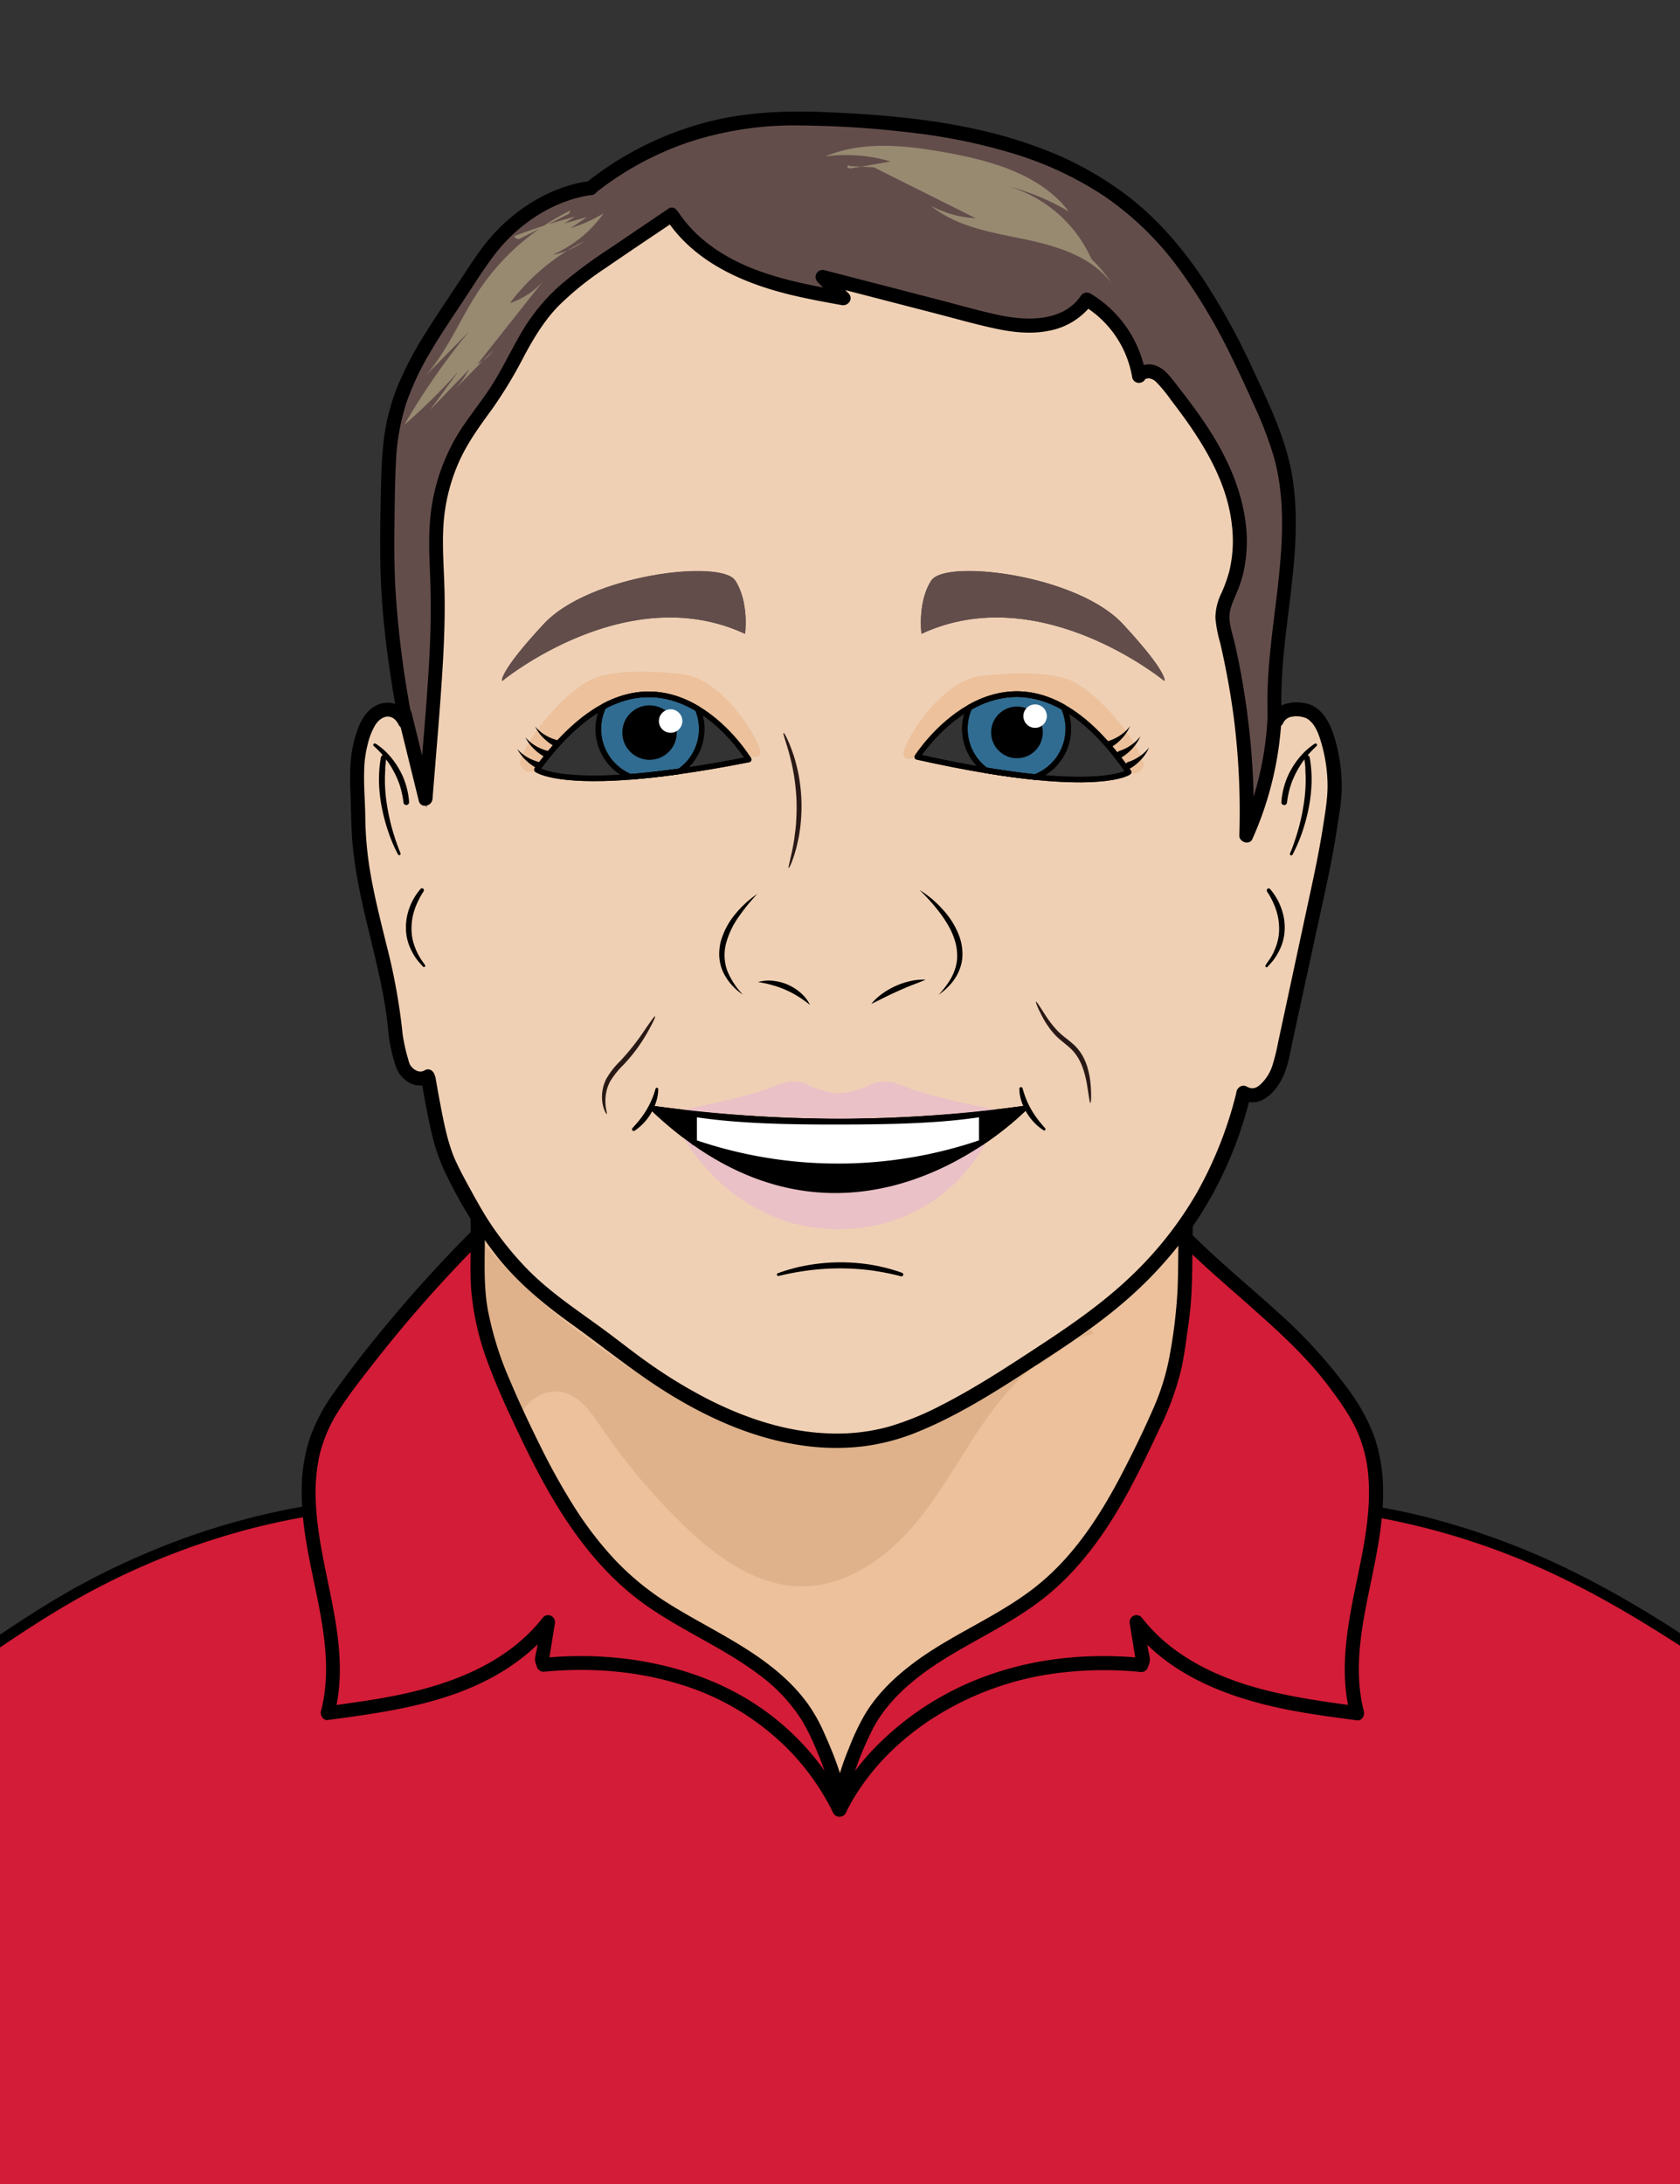 <svg xmlns="http://www.w3.org/2000/svg" viewBox="0 0 600 780"><rect x="0" y="0" width="600" height="780" fill="#333333" stroke="none"/><g id="Color"><path d="M621.66,599.89V792.78H-23.79V602.35C-5.48,590,14.66,575.16,35.82,564.44A272.5,272.5,0,0,1,110.19,540l.28,0a177,177,0,0,0,3.41,21.67c3.45,16.59,7.43,33.87,3.06,50.24C131.41,610,146,608,159.81,603.3s27-12.38,35.92-23.94q-1.11,6.84-2.23,13.67l.53,1.63c20.94-2.07,42.54.57,61.73,9.21a89.92,89.92,0,0,1,44.05,42.43c.15-.31.31-.62.47-.93,9.35-18.47,26.73-33,45.59-41.5,19.19-8.64,40.79-11.28,61.73-9.21l.53-1.63q-1.11-6.82-2.23-13.67c8.92,11.56,22.1,19.24,35.92,23.94s28.4,6.65,42.87,8.57c-4.37-16.37-.39-33.65,3.06-50.24A177,177,0,0,0,491.16,540l.34,0a258.1,258.1,0,0,1,72.31,24.46C585,575.16,603.35,587.55,621.66,599.89Z" style="fill:#d31c37"/><path d="M299.81,646.3a89.92,89.92,0,0,0-44.05-42.43c-19.19-8.64-40.79-11.28-61.73-9.21L193.5,593q1.11-6.82,2.23-13.67c-8.92,11.56-22.1,19.24-35.92,23.94s-28.4,6.65-42.87,8.57c4.37-16.37.39-33.65-3.06-50.24A177,177,0,0,1,110.47,540c-.76-9.74-.11-19.41,3.57-28.39,2.67-6.52,6.82-12.31,11-17.94a480.67,480.67,0,0,1,45.44-52.48h.11c0,6-.33,12.61.19,19.66,1.2,16.38,9.22,31.46,16.16,46.34,10.27,22,21.12,44.74,39.89,60.11,10.68,8.75,23.37,14.62,35.17,21.78s23.22,16.17,29,28.71c3.93,8.56,8,18.12,9,27.48l.28.14C300.12,645.68,300,646,299.81,646.3Z" style="fill:#d31c37"/><path d="M487.59,511.57c3.68,9,4.33,18.65,3.57,28.39a177,177,0,0,1-3.41,21.67c-3.45,16.59-7.43,33.87-3.06,50.24-14.47-1.92-29.05-3.87-42.87-8.57s-27-12.38-35.92-23.94Q407,586.2,408.13,593l-.53,1.63c-20.94-2.07-42.54.57-61.73,9.21-18.86,8.51-36.24,23-45.59,41.5l-.28-.14c1-9.36,4.67-18.59,8.6-27.14,5.76-12.55,17.17-21.56,29-28.72s24.5-13,35.18-21.77c18.77-15.38,29.62-38.13,39.88-60.12,6.95-14.88,7.53-21.53,9.7-37.81,1-7.44.92-18.24,1.07-26.9h.67c16.66,16.65,38.33,32,52.47,50.85C480.77,499.26,484.92,505.05,487.59,511.57Z" style="fill:#d31c37"/><path d="M242.81,275.45c7.18-1,15.33-2.38,24.57-4.21,0,0-6.79-11.24-18.18-18.1a41.69,41.69,0,0,0-3.92-2.08l-1.06-.47a34.14,34.14,0,0,0-4.16-1.47l-.4-.1c-.65-.19-1.31-.34-2-.47a30.56,30.56,0,0,0-14.79.69,38.11,38.11,0,0,0-7.33,3v0c-7.45,4-15.42,11.1-23.79,22.55,0,0,6.13,4.69,33.36,2.59,3.2-.25,6.7-.59,10.51-1,1.51-.18,3.07-.37,4.68-.6h0c.79-.1,1.61-.22,2.43-.34ZM150.27,385.22a7.23,7.23,0,0,1-5.72-3.32c-1.44-2.36-3.08-10.37-3.33-13.12-2.44-27.54-13-48.52-13.26-76.74-.08-9.07-1.41-18.35,1-27.09,1.09-3.93,2.51-8.15,5.91-10.4s7.73-1.08,9.71,3.17l.58-.14q3.41,13.88,6.8,27.77,1.09-14,2.21-28.05c1.26-15.93,2.52-31.9,2-47.88-.23-7.82-.89-15.66-.21-23.45a69.42,69.42,0,0,1,10.48-31.06c3.36-5.28,7.41-10.09,10.83-15.33,5.76-8.85,9.66-18.88,16.15-27.2,6.9-8.84,16.34-15.27,25.63-21.55L239.9,76.75l.27.4c6.38,9.74,16.52,16.54,27.32,20.88s22.35,6.45,33.81,8.53l-7.49-7.63,54.6,14.13c6.94,1.8,14,3.61,21.19,3.22s14.56-3.35,18.57-9.31a39.18,39.18,0,0,1,18.63,27.3c1.16-1.76,3.77-2,5.68-1.14a13.22,13.22,0,0,1,4.6,4.24c8.23,10.48,16.31,21.32,21.24,33.71s6.44,26.64,1.41,39c-1.23,3-2.85,6-3.09,9.23a23.3,23.3,0,0,0,1,7.2,267.72,267.72,0,0,1,7.48,71.89,117.19,117.19,0,0,0,10-41.28l.87,0c1.83-3.75,5.2-3.95,8.92-3.66,5.16.41,7.76,6.09,8.86,9.42a57.17,57.17,0,0,1,2.26,26.1c-1.24,7.4-1.83,12.66-3.4,20l-14.13,65.83c-.94,4.36-2,8.9-4.78,12.36s-5.71,5.28-9.48,3.14l-.14.24c-4.43,17.77-11.23,32.95-20.59,46.36-11.3,16.23-26.36,29.85-45.5,42.32-17.69,11.53-43.55,29.51-63.89,33.74-32.38,6.74-65.29-9.25-92-30-22.07-17.16-32.23-20.46-48.62-43.75-.71-1-1.69-2.58-2.79-4.42-3.1-5.16-7.14-12.46-8.7-15.59-2.43-4.89-3.83-7.74-6.21-18.6-.78-3.57-2-10.53-2.87-15.28Zm265.6-142s1.5-2.73-14.88-20.37-63.41-23.27-68.4-15.51-3.49,19-3.49,19C371.49,206.63,415.87,243.22,415.87,243.22Zm-12.78,32.52c-8.07-11.64-15.87-18.93-23.22-23.11,0,0,0,0,0,0a35,35,0,0,0-12.8-4.45,29.76,29.76,0,0,0-8.55.09,32.77,32.77,0,0,0-7.46,2.07l-1,.42a38.42,38.42,0,0,0-3.85,1.93c-11.56,6.58-18.62,17.65-18.62,17.65,9.19,2.05,17.31,3.62,24.46,4.81,3.34.56,6.46,1,9.4,1.42s5.69.71,8.25,1C396.86,280.28,403.09,275.74,403.09,275.74ZM365.34,396.09q-7.14,1-14.71,1.81v0l-.4.06h0c-14.25,1.51-29.6,2.49-45.92,2.66l-4.48,0h-.2a482.76,482.76,0,0,1-65.94-4.53,129.5,129.5,0,0,0,14.22,11.73V408l.47.16c42.62,29.87,81.23,13.63,101.8,0l.47-.16v-.16A107.5,107.5,0,0,0,365.34,396.09ZM266.09,226.38s1.5-11.29-3.49-19-52-2.12-68.39,15.51-14.89,20.37-14.89,20.37S223.7,206.63,266.09,226.38Z" style="fill:#f0d0b4"/><path d="M249.16,253.13a18.47,18.47,0,0,1-6.39,22.32l-2.43.34h0c-1.61.22-3.17.41-4.68.6-3.81.45-7.31.79-10.51,1a18.44,18.44,0,0,1-9.57-25.14l0,0a38.53,38.53,0,0,1,7.3-3,30.56,30.56,0,0,1,14.79-.69c.67.13,1.34.29,2,.47l.4.1a37.89,37.89,0,0,1,4.16,1.47l1.06.47A42.18,42.18,0,0,1,249.16,253.13Z" style="fill:#306c91"/><path d="M423.55,436.93c-.08,1.77-.12,3.74-.15,5.84-.15,8.66-.07,19.46-1.07,26.9-2.17,16.28-2.75,22.93-9.7,37.81-10.26,22-21.11,44.74-39.88,60.12-10.68,8.75-23.37,14.61-35.18,21.77s-23.21,16.17-29,28.72c-3.93,8.55-7.64,17.78-8.6,27.14-1-9.36-5-18.92-9-27.48-5.76-12.54-17.17-21.56-29-28.71s-24.49-13-35.17-21.78c-18.77-15.37-29.62-38.13-39.89-60.11-6.94-14.88-15-30-16.16-46.34-.52-7.05-.22-13.67-.19-19.66,0-2.13,0-4.18-.11-6.14l.27-.16c1.1,1.84,2.08,3.41,2.79,4.42C190,462.56,200.14,465.86,222.21,483c26.66,20.72,59.57,36.71,92,30,20.34-4.23,46.2-22.21,63.89-33.74C397.19,466.78,412.25,453.16,423.55,436.93Z" style="fill:#ecc19c"/><path d="M458.18,165.89c6.62,29.51-4.29,60.67-2.93,89.4,0,.6-.05,1.21-.09,1.81a117.19,117.19,0,0,1-10,41.28,267.72,267.72,0,0,0-7.48-71.89,23.3,23.3,0,0,1-1-7.2c.24-3.25,1.86-6.21,3.09-9.23,5-12.34,3.52-26.6-1.41-39s-13-23.23-21.24-33.71a13.22,13.22,0,0,0-4.6-4.24c-1.91-.87-4.52-.62-5.68,1.14A39.18,39.18,0,0,0,388.17,107c-4,6-11.4,8.92-18.57,9.31s-14.25-1.42-21.19-3.22l-54.6-14.13,7.49,7.63c-11.46-2.08-23-4.18-33.81-8.53s-20.94-11.14-27.32-20.88l-.27-.4L219.09,90.83c-9.29,6.28-18.73,12.71-25.63,21.55-6.49,8.32-10.39,18.35-16.15,27.2-3.42,5.24-7.47,10-10.83,15.33A69.42,69.42,0,0,0,156,186c-.68,7.79,0,15.63.21,23.45.49,16-.77,32-2,47.88q-1.11,14-2.21,28.05-3.39-13.87-6.8-27.77c-.19-.77-.37-1.53-.56-2.3l-.3-.16a356,356,0,0,1-5.7-46.68c-.5-11-.27-22.09,0-33.14.19-8.68.38-17.44,2.35-25.9,3.38-14.5,11.76-27.26,20-39.67q4-6.08,8.06-12.15A108.17,108.17,0,0,1,177,86.51c8.47-9.78,21-17.69,33.88-19.36a113.78,113.78,0,0,1,59.45-24.21,194.25,194.25,0,0,1,29-.19c36.48,1.86,74.9,7.5,103.35,30.41,22.49,18.11,36,44.89,47.69,71.32C453.51,151.43,456.51,158.47,458.18,165.89Z" style="fill:#634d4b"/><path d="M401,222.85c16.38,17.64,14.88,20.37,14.88,20.37s-44.38-36.59-86.77-16.84c0,0-1.49-11.29,3.49-19S384.6,205.22,401,222.85Z" style="fill:#634d4b"/><path d="M381.43,258.28a18.49,18.49,0,0,1-11.74,19.24c-2.56-.27-5.3-.59-8.25-1s-6-.87-9.36-1.43a18.44,18.44,0,0,1-5.84-22.46c1.22-.69,2.5-1.34,3.81-1.92l1-.42a33.82,33.82,0,0,1,7.46-2.07,29.76,29.76,0,0,1,8.55-.09,35.18,35.18,0,0,1,12.76,4.45l.05,0A18.27,18.27,0,0,1,381.43,258.28Z" style="fill:#306c91"/><path d="M350.63,397.9q7.56-.82,14.71-1.81a107.5,107.5,0,0,1-14.71,11.74Z"/><path d="M350.63,407.83V408l-.47.16C350.32,408,350.48,407.93,350.63,407.83Z" style="fill:#fff"/><path d="M350.63,397.9v9.93c-.15.1-.31.2-.47.32a158.4,158.4,0,0,1-101.8,0c-.16-.1-.31-.21-.47-.33v-9.94c15.31,2.37,32.67,2.77,51.72,2.74h.2l4.48,0c16.78-.08,32.16-.56,45.92-2.66h0Z" style="fill:#fff"/><path d="M350.63,397.88v0l-.4,0Z" style="fill:#fff"/><path d="M299.81,416.55a159.64,159.64,0,0,0,50.35-8.4c-20.57,13.63-59.18,29.87-101.8,0A159.67,159.67,0,0,0,299.81,416.55Z"/><path d="M299.61,400.62c-19.05,0-36.41-.37-51.72-2.74v9.94a129.5,129.5,0,0,1-14.22-11.73A482.76,482.76,0,0,0,299.61,400.62Z"/><path d="M262.6,207.34c5,7.75,3.49,19,3.49,19-42.39-19.75-86.77,16.84-86.77,16.84s-1.5-2.73,14.89-20.37S257.61,199.58,262.6,207.34Z" style="fill:#634d4b"/><path d="M248.36,408.15l-.47-.16v-.17C248.05,407.94,248.2,408.05,248.36,408.15Z" style="fill:#fff"/><path d="M444.14,390.57c-4.43,17.77-11.23,32.95-20.59,46.36-11.3,16.23-26.36,29.85-45.5,42.32-17.69,11.53-43.55,29.51-63.89,33.74-32.38,6.74-65.29-9.25-92-30-22.07-17.16-32.23-20.46-48.62-43.75-.71-1-1.69-2.58-2.79-4.42-3.1-5.16-7.14-12.46-8.7-15.59-2.43-4.89-3.83-7.74-6.21-18.6-.78-3.57-2-10.53-2.87-15.28" style="fill:none;stroke:#231f20;stroke-miterlimit:10;stroke-width:1.033px"/><path d="M456,257.14c1.83-3.75,5.2-3.95,8.92-3.66,5.16.41,7.76,6.09,8.86,9.42a57.17,57.17,0,0,1,2.26,26.1c-1.24,7.4-1.83,12.66-3.4,20l-14.13,65.83c-.94,4.36-2,8.9-4.78,12.36s-5.71,5.28-9.48,3.14l-.14-.08" style="fill:none;stroke:#231f20;stroke-miterlimit:10"/><path d="M144.59,257.72c-2-4.25-6.31-5.43-9.71-3.17S130.06,261,129,265c-2.42,8.74-1.09,18-1,27.09.27,28.22,10.82,49.2,13.26,76.74.25,2.75,1.89,10.76,3.33,13.12a7.23,7.23,0,0,0,5.72,3.32,4.59,4.59,0,0,0,2.58-.77" style="fill:none;stroke:#231f20;stroke-miterlimit:10"/><path d="M240.17,77.15c6.38,9.74,16.52,16.54,27.32,20.88s22.35,6.45,33.81,8.53l-7.49-7.63,54.6,14.13c6.94,1.8,14,3.61,21.19,3.22s14.56-3.35,18.57-9.31a39.18,39.18,0,0,1,18.63,27.3c1.16-1.76,3.77-2,5.68-1.14a13.22,13.22,0,0,1,4.6,4.24c8.23,10.48,16.31,21.32,21.24,33.71s6.44,26.64,1.41,39c-1.23,3-2.85,6-3.09,9.23a23.3,23.3,0,0,0,1,7.2,267.72,267.72,0,0,1,7.48,71.89,117.19,117.19,0,0,0,10-41.28c0-.6.07-1.21.09-1.81" style="fill:none;stroke:#231f20;stroke-miterlimit:10"/><path d="M210.9,67.15a113.78,113.78,0,0,1,59.45-24.21,194.25,194.25,0,0,1,29-.19c36.48,1.86,74.9,7.5,103.35,30.41,22.49,18.11,36,44.89,47.69,71.32,3.07,7,6.07,14,7.74,21.41,6.62,29.51-4.29,60.67-2.93,89.4" style="fill:none;stroke:#231f20;stroke-miterlimit:10"/><path d="M239.9,76.75,219.09,90.83c-9.29,6.28-18.73,12.71-25.63,21.55-6.49,8.32-10.39,18.35-16.15,27.2-3.42,5.24-7.47,10-10.83,15.33A69.42,69.42,0,0,0,156,186c-.68,7.79,0,15.63.21,23.45.49,16-.77,32-2,47.88q-1.11,14-2.21,28.05-3.39-13.87-6.8-27.77c-.19-.77-.37-1.53-.56-2.3" style="fill:none;stroke:#231f20;stroke-miterlimit:10"/><path d="M210.9,67.15c-12.83,1.67-25.41,9.58-33.88,19.36A108.17,108.17,0,0,0,169,97.58q-4,6.08-8.06,12.15c-8.23,12.41-16.61,25.17-20,39.67-2,8.46-2.16,17.22-2.35,25.9-.23,11-.46,22.11,0,33.14a356,356,0,0,0,5.7,46.68" style="fill:none;stroke:#231f20;stroke-miterlimit:10"/><path d="M240.06,249.12a34.14,34.14,0,0,1,4.16,1.47" style="fill:none;stroke:#231f20;stroke-linecap:round;stroke-linejoin:round;stroke-width:2px"/><path d="M237.67,248.55c.68.13,1.34.28,2,.47" style="fill:none;stroke:#231f20;stroke-linecap:round;stroke-linejoin:round;stroke-width:2px"/><path d="M225.11,277.43c-27.23,2.1-33.36-2.59-33.36-2.59,8.37-11.45,16.34-18.54,23.79-22.55l0,0a38.53,38.53,0,0,1,7.3-3" style="fill:none;stroke:#231f20;stroke-linecap:round;stroke-linejoin:round;stroke-width:2px"/><path d="M240.3,275.79c-1.61.23-3.17.42-4.68.6" style="fill:none;stroke:#231f20;stroke-linecap:round;stroke-linejoin:round;stroke-width:2px"/><path d="M245.28,251.06a41.69,41.69,0,0,1,3.92,2.08c11.39,6.86,18.18,18.1,18.18,18.1-9.24,1.83-17.39,3.2-24.57,4.21h0c-.82.12-1.64.24-2.43.34" style="fill:none;stroke:#231f20;stroke-linecap:round;stroke-linejoin:round;stroke-width:2px"/><path d="M245.28,251.06a42.18,42.18,0,0,1,3.88,2.07,18.47,18.47,0,0,1-6.39,22.32l-2.43.34h0c-1.61.22-3.17.41-4.68.6-3.81.45-7.31.79-10.51,1a18.44,18.44,0,0,1-9.57-25.14v0a38.11,38.11,0,0,1,7.33-3,30.56,30.56,0,0,1,14.79-.69c.67.13,1.34.29,2,.47l.4.1a37.89,37.89,0,0,1,4.16,1.47Z" style="fill:none;stroke:#231f20;stroke-linecap:round;stroke-linejoin:round;stroke-width:2px"/><path d="M358.51,248.24a32.77,32.77,0,0,0-7.46,2.07" style="fill:none;stroke:#231f20;stroke-linecap:round;stroke-linejoin:round;stroke-width:2px"/><path d="M369.69,277.52c27.17,2.76,33.4-1.78,33.4-1.78-8.07-11.64-15.87-18.93-23.22-23.11l-.05,0a35.18,35.18,0,0,0-12.76-4.45" style="fill:none;stroke:#231f20;stroke-linecap:round;stroke-linejoin:round;stroke-width:2px"/><path d="M350.05,250.73a38.42,38.42,0,0,0-3.85,1.93c-11.56,6.58-18.62,17.65-18.62,17.65,9.19,2.05,17.31,3.62,24.46,4.81,3.34.56,6.46,1,9.4,1.42" style="fill:none;stroke:#231f20;stroke-linecap:round;stroke-linejoin:round;stroke-width:2px"/><path d="M350.05,250.73c-1.31.58-2.59,1.23-3.81,1.92a18.44,18.44,0,0,0,5.84,22.46c3.32.56,6.44,1,9.36,1.43s5.69.71,8.25,1a18.49,18.49,0,0,0,11.74-19.24,18.27,18.27,0,0,0-1.56-5.65s0,0,0,0a35,35,0,0,0-12.8-4.45,29.76,29.76,0,0,0-8.55.09,33.82,33.82,0,0,0-7.46,2.07Z" style="fill:none;stroke:#231f20;stroke-linecap:round;stroke-linejoin:round;stroke-width:2px"/><path d="M350.16,408.15c-20.57,13.63-59.18,29.87-101.8,0" style="fill:none;stroke:#000;stroke-linecap:round;stroke-linejoin:round;stroke-width:2.183px"/><path d="M350.63,397.9q7.56-.82,14.71-1.81a107.5,107.5,0,0,1-14.71,11.74" style="fill:none;stroke:#000;stroke-linecap:round;stroke-linejoin:round;stroke-width:2.183px"/><path d="M299.81,400.62l4.48,0c16.32-.17,31.67-1.15,45.92-2.66" style="fill:none;stroke:#000;stroke-linecap:round;stroke-linejoin:round;stroke-width:2.183px"/><path d="M247.89,407.82a129.5,129.5,0,0,1-14.22-11.73,482.76,482.76,0,0,0,65.94,4.53" style="fill:none;stroke:#000;stroke-linecap:round;stroke-linejoin:round;stroke-width:2.183px"/><path d="M170.53,435c.1,2,.13,4,.11,6.14,0,6-.33,12.61.19,19.66,1.2,16.38,9.22,31.46,16.16,46.34,10.27,22,21.12,44.74,39.89,60.11,10.68,8.75,23.37,14.62,35.17,21.78s23.22,16.17,29,28.71c3.93,8.56,8,18.12,9,27.48" style="fill:none;stroke:#231f20;stroke-linecap:round;stroke-linejoin:round"/><path d="M423.55,436.93c-.08,1.77-.12,3.74-.15,5.84-.15,8.66-.07,19.46-1.07,26.9-2.17,16.28-2.75,22.93-9.7,37.81-10.26,22-21.11,44.74-39.88,60.12-10.68,8.75-23.37,14.61-35.18,21.77s-23.21,16.17-29,28.72c-3.93,8.55-7.64,17.78-8.6,27.14" style="fill:none;stroke:#231f20;stroke-linecap:round;stroke-linejoin:round"/><path d="M299.81,646.3a89.92,89.92,0,0,0-44.05-42.43c-19.19-8.64-40.79-11.28-61.73-9.21L193.5,593q1.11-6.82,2.23-13.67c-8.92,11.56-22.1,19.24-35.92,23.94s-28.4,6.65-42.87,8.57c4.37-16.37.39-33.65-3.06-50.24A177,177,0,0,1,110.47,540c-.76-9.74-.11-19.41,3.57-28.39,2.67-6.52,6.82-12.31,11-17.94a480.67,480.67,0,0,1,45.44-52.48" style="fill:none;stroke:#231f20;stroke-linecap:round;stroke-linejoin:round"/><path d="M299.81,646.3c.15-.31.31-.62.47-.93,9.35-18.47,26.73-33,45.59-41.5,19.19-8.64,40.79-11.28,61.73-9.21l.53-1.63q-1.11-6.82-2.23-13.67c8.92,11.56,22.1,19.24,35.92,23.94s28.4,6.65,42.87,8.57c-4.37-16.37-.39-33.65,3.06-50.24A177,177,0,0,0,491.16,540c.76-9.74.11-19.41-3.57-28.39-2.67-6.52-6.82-12.31-11-17.94-14.14-18.84-35.81-34.2-52.47-50.85" style="fill:none;stroke:#231f20;stroke-linecap:round;stroke-linejoin:round"/><path d="M110.19,540a272.5,272.5,0,0,0-74.37,24.46C14.66,575.16-5.48,590-23.79,602.35" style="fill:none;stroke:#231f20;stroke-linecap:round;stroke-linejoin:round;stroke-width:0.76px"/><path d="M350.21,397.94c-13.76,2.1-29.14,2.58-45.92,2.66l-4.48,0" style="fill:none;stroke:#000;stroke-linecap:round;stroke-linejoin:round;stroke-width:2px"/><path d="M299.61,400.62c-19.05,0-36.41-.37-51.72-2.74V408l.47.16a158.4,158.4,0,0,0,101.8,0l.47-.16V397.88l-.4.06" style="fill:none;stroke:#000;stroke-linecap:round;stroke-linejoin:round;stroke-width:2px"/><path d="M-23.79,602.35V792.78H621.66V599.89c-18.31-12.34-36.69-24.73-57.85-35.45A258.1,258.1,0,0,0,491.5,540" style="fill:none;stroke:#231f20;stroke-linecap:round;stroke-linejoin:round;stroke-width:0.76px"/><path d="M243.71,405.67s48.85,40.25,108.18,2.66c0,0-14.37,30.45-52.39,30.67S243.71,405.67,243.71,405.67Z" style="fill:#eac1c6"/><path d="M299.81,399.61c3.45-.08,38.87-1,55.81-3.24,0,0-24.84-4.88-32.84-8.51s-12.74,0-12.74,0-6,2.5-10,2.57h-.67c-4-.07-10-2.57-10-2.57s-4.73-3.64-12.73,0-32.85,8.51-32.85,8.51c16.94,2.25,52.36,3.16,55.81,3.24h.29Z" style="fill:#eac1c6"/></g><g id="Shading"><path d="M389.9,474.53a1.39,1.39,0,0,0,.89,1.72c-15.35,3.64-28.52,16.62-37.74,29.42s-16.43,27.05-26.66,39.07-24.52,21.93-40.29,21.8c-16.19-.12-30.38-10.6-42-21.85a222.71,222.71,0,0,1-29.3-34.83c-3.41-5-7.07-10.55-12.85-12.4-7.51-2.41-16.46,3.78-16.86,11.66a96.94,96.94,0,0,1-14-67.05c17.22,21.13,39.51,37.53,62.5,52.17,10.57,6.74,21.47,13.21,33.4,17,25.35,8.13,53.59,3.5,77.46-8.26,9-4.46,17.33-13.16,27-15.83" style="fill:#dfb28b"/><path d="M203.22,76.33l.59-1.18a83.05,83.05,0,0,0-33.17,29.22c-6.44,9.81-10.86,21-18.65,29.79q7.78-7.89,15.55-15.79a247.35,247.35,0,0,0-23.13,33.33,206.61,206.61,0,0,0,19.25-19l-10,13.66,13.91-14.47a34.62,34.62,0,0,1-6.36,8.37l14.87-15.07a14.73,14.73,0,0,1-5.54,4.82l24.95-31.51a26.88,26.88,0,0,1-13.39,9.75,75.85,75.85,0,0,1,26.33-22A26.11,26.11,0,0,1,197.35,91a44.13,44.13,0,0,0,18.22-14.79,56.58,56.58,0,0,1-11.8,5.3l5.89-4-8.16,2.32,3.92-2.48a205.35,205.35,0,0,0-21.75,7,1.56,1.56,0,0,0,2.26.77" style="fill:#978a71"/><path d="M312.05,59.73l36.4,18.21a37.72,37.72,0,0,1-15.95-4.42C341.78,81.08,354.25,83,366,85.46s24.2,6.29,31.18,16a48,48,0,0,0-19.54-17.3,60.19,60.19,0,0,1,12.49,9.14,47,47,0,0,0-29.76-26.67,81.12,81.12,0,0,1,21.36,8.93c-10.19-13.38-27.91-18.25-44.47-21.19-14.15-2.51-29.24-4.12-42.46,1.5a55.34,55.34,0,0,1,23.31,1.82l-13.92,2.39c-.55.09-1.25.11-1.51-.38s.84-.92.76-.37" style="fill:#978a71"/><path d="M327.58,270.31s-4.65,2.18-4.95-1.08,12.74-26.08,28-27.86,26.65-.77,32.15,1.85c9.78,4.66,23.41,20.65,25.78,30,0,0-1.44,4.61-5.47,2.53,0,0-15.53-26.68-39.89-27.85C363.2,247.89,344.08,245.92,327.58,270.31Z" style="fill:#ecc19c"/><path d="M266.58,269.69s4.65,2.19,4.95-1.08-12.74-26.08-28-27.86-26.65-.77-32.15,1.85c-9.78,4.67-23.41,20.65-25.78,30,0,0,1.44,4.61,5.46,2.54,0,0,15.53-26.69,39.9-27.86C231,247.27,250.08,245.3,266.58,269.69Z" style="fill:#ecc19c"/></g><g id="Lines"><path d="M441.65,389.88a141.93,141.93,0,0,1-14.32,36.31,132.07,132.07,0,0,1-22.86,29.08c-9.67,9.35-20.54,17-31.76,24.4-11.94,7.84-23.9,15.77-36.66,22.26a102.73,102.73,0,0,1-18.78,7.64,70.12,70.12,0,0,1-21.49,2.35c-15.17-.57-29.91-5.53-43.33-12.42a175.41,175.41,0,0,1-20.38-12.39c-6.17-4.32-12-9.07-18.12-13.49-9-6.52-18.21-12.69-25.95-20.7a115.49,115.49,0,0,1-12.42-15.3c-3-4.46-5.63-9.26-8.22-14-1.08-2-2.15-3.93-3.15-5.94-.89-1.78-1.77-3.61-2.35-5.12-2.19-5.71-3.39-11.82-4.53-17.81-.64-3.36-1.24-6.71-1.82-10.08a2.6,2.6,0,0,0-3.17-1.8,2.65,2.65,0,0,0-1.81,3.18c1.19,6.91,2.4,13.85,4.13,20.66a67.67,67.67,0,0,0,5.21,13.83,157.74,157.74,0,0,0,18.4,29.15c7.49,9.18,16.46,16.44,26,23.31,12,8.63,23.52,18.13,36.24,25.76C254.19,507,269.2,513.51,285,516a83.52,83.52,0,0,0,22.88.6,76.79,76.79,0,0,0,20.3-5.38c13.71-5.65,26.39-13.56,38.79-21.62,11.71-7.6,23.46-15.14,34.08-24.24a144.56,144.56,0,0,0,25.89-28.77,138.4,138.4,0,0,0,17-35.63q1.52-4.8,2.73-9.7c.81-3.23-4.17-4.6-5-1.38Z"/><path d="M458.19,258.4a4.08,4.08,0,0,1,3.41-2.46,9,9,0,0,1,5,.6c2.79,1.56,4.13,5,5,7.82a55.49,55.49,0,0,1,2.51,15.07c.15,5.16-.73,10.11-1.51,15.19-1.71,11.17-4.22,22.17-6.59,33.22l-7.48,34.86-2.1,9.76a70,70,0,0,1-2.05,8.22,15.9,15.9,0,0,1-4,6.41c-1.59,1.54-3.09,2.1-5.06,1-2.81-1.58-5.34,2.74-2.53,4.31a8.43,8.43,0,0,0,7.87.56,15.37,15.37,0,0,0,5.78-5.32c3.28-4.62,4.09-10.63,5.25-16.05L470,333.31c2.61-12.14,5.47-24.24,7.36-36.52.87-5.71,2-11.34,1.82-17.14a60,60,0,0,0-2.89-17.22c-1.42-4.31-3.82-8.89-8.24-10.73a14.5,14.5,0,0,0-7.89-.56,8.8,8.8,0,0,0-6.29,4.73c-1.47,2.86,2.84,5.39,4.32,2.53Z"/><path d="M146.75,256.46c-2.26-4.63-7.54-6.9-12.29-4.55s-6.62,7.7-7.9,12.38c-1.67,6.12-1.65,12.5-1.4,18.79.23,6,.22,12.06.74,18.07,1.94,22.51,10.46,43.8,12.69,66.26a56.68,56.68,0,0,0,2.68,13.15,10.43,10.43,0,0,0,4.21,5.68,8,8,0,0,0,8.63.37c2.74-1.68.23-6-2.52-4.32-1.45.89-3.14.19-4.28-.93s-1.2-1.95-1.65-3.48c-.55-1.83-1-3.69-1.35-5.56-.17-.84-.32-1.68-.46-2.53,0-.16,0-.32-.07-.48.07.49,0,.12,0,0-.06-.49-.1-1-.14-1.46a217.42,217.42,0,0,0-5.71-30.78c-2.4-9.81-4.92-19.61-6.32-29.63a126.05,126.05,0,0,1-1.15-15.89c-.08-5.65-.61-11.3-.38-16.95a40.15,40.15,0,0,1,1.3-9,23.75,23.75,0,0,1,2.66-6.68c1-1.62,2.74-3,4.48-3a3.75,3.75,0,0,1,2.12.72,5.85,5.85,0,0,1,1.79,2.34,2.53,2.53,0,0,0,3.42.9,2.56,2.56,0,0,0,.9-3.42Z"/><path d="M238,78.41c10.34,15.64,28.31,23.17,45.93,27.25,5.53,1.28,11.11,2.29,16.69,3.31,2.36.42,4.29-2.29,2.43-4.18l-7.48-7.63-2.43,4.18,41.55,10.75c6.81,1.77,13.62,3.71,20.5,5.2,6.37,1.38,13,2.15,19.4.84a24.79,24.79,0,0,0,15.73-9.9l-3.42.9a37,37,0,0,1,17.48,25.8,2.45,2.45,0,0,0,2.08,1.79,2.57,2.57,0,0,0,2.49-1.19c.27-.37,1.11-.43,1.57-.38a4.55,4.55,0,0,1,2.57,1.44,54.74,54.74,0,0,1,5.1,6.25c3.43,4.48,6.77,9,9.79,13.79,6,9.43,10.84,19.88,12,31.1a46.62,46.62,0,0,1-.94,16.27,52.52,52.52,0,0,1-2.84,7.88,20.46,20.46,0,0,0-2.13,8.77,46.07,46.07,0,0,0,1.68,8.85q1.05,4.47,1.94,9,1.8,9,3,18.18a268.06,268.06,0,0,1,1.93,41.72c-.07,2.36,3.63,3.58,4.66,1.26a121.12,121.12,0,0,0,10.46-44.35c.14-3.22-4.86-3.21-5,0A114.87,114.87,0,0,1,443,297.12l4.65,1.26A267.12,267.12,0,0,0,446,259.3q-1.11-9.7-2.9-19.3-.9-4.87-2-9.71c-.68-3-1.77-6.1-2-9.18-.19-2.92.91-5.52,2.05-8.14a48.93,48.93,0,0,0,2.92-8.49,51,51,0,0,0,.79-17.84c-1.52-12-6.55-23.15-13.07-33.28-3.66-5.67-7.74-11.05-11.89-16.36-2-2.53-3.95-5.28-7.1-6.41a7.08,7.08,0,0,0-8.2,2.41l4.57.6a41.76,41.76,0,0,0-19.78-28.79,2.56,2.56,0,0,0-3.42.9c-6.58,9.56-20,8.87-29.95,6.66-6.56-1.45-13.05-3.29-19.55-5l-19.81-5.13-22.23-5.75A2.52,2.52,0,0,0,292,100.7l7.49,7.62,2.43-4.17C284.48,101,265.72,97.65,251.59,86a46.21,46.21,0,0,1-9.26-10.13c-1.77-2.67-6.1-.17-4.32,2.52Z"/><path d="M212.67,68.92a110.58,110.58,0,0,1,33.45-18.19,120.73,120.73,0,0,1,40-5.92,357.55,357.55,0,0,1,39.52,2.59,205.48,205.48,0,0,1,35.84,7.32A124.15,124.15,0,0,1,394.31,70a110.26,110.26,0,0,1,26.3,25.38,202.48,202.48,0,0,1,19.2,32.07c2.79,5.65,5.42,11.37,8,17.13a133.4,133.4,0,0,1,7.32,19.24c3.57,13.29,3.08,27.32,1.74,40.89s-3.67,27.21-4.13,40.94c-.11,3.2-.1,6.41,0,9.61s5.15,3.22,5,0c-1.26-27.93,8-55.42,4.05-83.36-1.95-13.89-8.11-26.69-14-39.28a244.58,244.58,0,0,0-18.37-33.4c-7.14-10.59-15.54-20.42-25.57-28.37A120.23,120.23,0,0,0,371.2,52.76c-23.94-9-49.88-11.55-75.25-12.67-14.47-.64-28.9-.21-43,3.4a116.48,116.48,0,0,0-35.77,16c-2.77,1.86-5.44,3.85-8.05,5.92a2.53,2.53,0,0,0,0,3.54,2.57,2.57,0,0,0,3.54,0Z"/><path d="M238.63,74.59l-20.8,14.08A172.5,172.5,0,0,0,200,101.92a69.72,69.72,0,0,0-14,17.22c-3.75,6.4-6.86,13.16-10.93,19.37-4.32,6.59-9.52,12.55-13.25,19.52a71.5,71.5,0,0,0-7.41,21.37c-1.42,8.09-1.22,16.22-.87,24.4q.56,12.57.07,25.13c-.68,16.78-2.29,33.53-3.61,50.27l-.48,6.15,4.91-.66L147,254.62c-.77-3.13-5.59-1.8-4.83,1.33L149.56,286c.7,2.87,4.69,2,4.91-.67,1.3-16.49,2.81-33,3.75-49.5.46-8.23.73-16.47.54-24.7s-.94-16.31-.32-24.45a65.91,65.91,0,0,1,5.16-21c3.05-7.13,7.55-13.27,12.1-19.5A161.38,161.38,0,0,0,187.27,127c3.43-6.37,7.12-12.52,12.2-17.74a109.52,109.52,0,0,1,16.77-13.51c6.57-4.52,13.21-9,19.82-13.43l5.1-3.45c2.65-1.79.15-6.13-2.53-4.32Z"/><path d="M210.24,64.74c-12.87,1.74-24.91,9.09-33.65,18.51-4.92,5.3-8.74,11.52-12.73,17.53s-8.06,12-11.87,18.12a128.37,128.37,0,0,0-9.8,18.55,76,76,0,0,0-5.27,21c-.82,7.56-.82,15.21-1,22.81s-.22,15.34,0,23c.52,17.32,2.89,34.51,6,51.55a2.51,2.51,0,0,0,3.07,1.74,2.55,2.55,0,0,0,1.75-3.07,357.15,357.15,0,0,1-5.54-44.55c-.39-7.57-.42-15.15-.32-22.73.09-7.34.15-14.69.53-22a79.4,79.4,0,0,1,3.62-21A96.83,96.83,0,0,1,153.54,126c3.4-5.81,7.16-11.41,10.88-17,4-6,7.79-12.25,12.18-18,8.39-11,21.09-19.53,35-21.41,1.34-.18,2.07-1.9,1.75-3.07a2.56,2.56,0,0,0-3.07-1.75Z"/><path d="M267.38,271.24c-9.24,1.83-17.39,3.2-24.57,4.21-6.7,1-12.56,1.58-17.66,2-27.26,2.1-33.4-2.59-33.4-2.59,8.38-11.47,16.37-18.57,23.83-22.57,13.28-7.12,24.81-4.43,33.62.87C260.59,260,267.38,271.24,267.38,271.24Z" style="fill:none;stroke:#000;stroke-linecap:round;stroke-linejoin:round;stroke-width:2px"/><path d="M250.46,262.78a18.37,18.37,0,0,1-7.69,12.67c-6.7.95-12.56,1.58-17.66,2a18.48,18.48,0,0,1-11.27-19.52,18.23,18.23,0,0,1,1.71-5.64c13.27-7.12,24.81-4.44,33.61.86A18.43,18.43,0,0,1,250.46,262.78Z" style="fill:none;stroke:#000;stroke-linecap:round;stroke-linejoin:round;stroke-width:2px"/><circle cx="231.98" cy="261.64" r="9.23" style="stroke:#000;stroke-miterlimit:10"/><circle cx="239.51" cy="257.52" r="4.19" style="fill:#fff"/><path d="M266.09,226.38s1.5-11.29-3.49-19-52-2.12-68.39,15.51-14.89,20.37-14.89,20.37S223.7,206.63,266.09,226.38Z" style="fill:none"/><path d="M327.58,270.31c9.19,2.05,17.31,3.62,24.46,4.81,6.67,1.11,12.52,1.88,17.61,2.4,27.2,2.76,33.44-1.78,33.44-1.78-8.09-11.67-15.91-19-23.27-23.14-13.1-7.44-24.7-5-33.62.06C334.64,259.24,327.58,270.31,327.58,270.31Z" style="fill:none;stroke:#000;stroke-linecap:round;stroke-linejoin:round;stroke-width:2px"/><path d="M344.7,262.27a18.33,18.33,0,0,0,7.38,12.84c6.67,1.12,12.51,1.88,17.61,2.41a18.45,18.45,0,0,0,10.17-24.92c-13.1-7.44-24.7-5-33.62.05A18.34,18.34,0,0,0,344.7,262.27Z" style="fill:none;stroke:#000;stroke-linecap:round;stroke-linejoin:round;stroke-width:2px"/><circle cx="363.2" cy="261.57" r="9.23"/><circle cx="369.68" cy="255.76" r="4.19" style="fill:#fff"/><path d="M329.1,226.38s-1.49-11.29,3.49-19,52-2.12,68.4,15.51,14.88,20.37,14.88,20.37S371.49,206.63,329.1,226.38Z" style="fill:none"/><path d="M270.48,319.25a71.49,71.49,0,0,0-6.67,8.19,30,30,0,0,0-4.43,9.22,16.56,16.56,0,0,0,.31,9.9,26.91,26.91,0,0,0,5.66,8.69,20.21,20.21,0,0,1-7.11-8.11,15.72,15.72,0,0,1-1.35-5.42,18.23,18.23,0,0,1,.55-5.56,26.4,26.4,0,0,1,5.12-9.65A36.61,36.61,0,0,1,270.48,319.25Z"/><path d="M328.4,317.85a37.49,37.49,0,0,1,8.6,7.31,28.36,28.36,0,0,1,5.84,9.87,19,19,0,0,1,.9,5.81,14.9,14.9,0,0,1-1.18,5.75,17,17,0,0,1-3.06,4.9,23.17,23.17,0,0,1-4.23,3.76,35.49,35.49,0,0,0,3.45-4.36,18.62,18.62,0,0,0,2.38-4.84,19.18,19.18,0,0,0,.61-2.57l.13-1.32c0-.44,0-.88,0-1.32a18.21,18.21,0,0,0-.91-5.2,24.68,24.68,0,0,0-2.16-4.92,42.3,42.3,0,0,0-3-4.58A68.69,68.69,0,0,0,328.4,317.85Z"/><path d="M225.91,402.87c.94-1.05,1.86-2.06,2.69-3.15a31.11,31.11,0,0,0,2.32-3.38,30.33,30.33,0,0,0,1.85-3.64,29.3,29.3,0,0,0,1.36-3.88v0a.48.48,0,0,1,.94.12,14,14,0,0,1-.68,4.38,18.83,18.83,0,0,1-1.76,4.07,20,20,0,0,1-2.62,3.57,18.93,18.93,0,0,1-3.34,2.86.59.59,0,0,1-.83-.15.59.59,0,0,1,0-.73Z"/><path d="M365.25,388.81a30.71,30.71,0,0,0,3.1,7.53,31.06,31.06,0,0,0,2.27,3.41c.82,1.11,1.74,2.14,2.66,3.21l0,0a.49.49,0,0,1-.05.68.48.48,0,0,1-.58,0,18.1,18.1,0,0,1-3.37-2.81,19.72,19.72,0,0,1-4.49-7.58,14.3,14.3,0,0,1-.74-4.4.6.6,0,0,1,.59-.59.59.59,0,0,1,.58.45Z"/><path d="M277.82,454.73c1.76-.67,3.56-1.2,5.38-1.71s3.66-.86,5.52-1.2a67.67,67.67,0,0,1,22.54-.09q2.79.48,5.54,1.18c1.81.5,3.62,1,5.38,1.68a.65.65,0,0,1,.39.83.65.65,0,0,1-.77.4A94.18,94.18,0,0,0,311,453.69a87.87,87.87,0,0,0-22,0,96.69,96.69,0,0,0-10.87,2,.5.5,0,0,1-.3-1Z"/><path d="M134.21,265.61a23.66,23.66,0,0,1,4.66,4,28.31,28.31,0,0,1,3.62,5,26.34,26.34,0,0,1,2.47,5.68,26.93,26.93,0,0,1,1.14,6.09,1,1,0,0,1-2,.24v-.06a34.81,34.81,0,0,0-1.19-5.65c-.26-.92-.63-1.81-1-2.72a28.2,28.2,0,0,0-1.25-2.6,30.22,30.22,0,0,0-3.15-4.87,30.88,30.88,0,0,0-4-4.27l0,0a.52.52,0,0,1,.63-.83Z"/><path d="M142.17,305.21a55.61,55.61,0,0,1-3.51-8.19,66.87,66.87,0,0,1-2.3-8.63,54.1,54.1,0,0,1-1-8.9,45,45,0,0,1,.67-9,1,1,0,0,1,1.11-.8,1,1,0,0,1,.8,1.06v.06l-.24,2.14-.12,1.07,0,1.08-.11,2.15,0,2.16a59.45,59.45,0,0,0,.82,8.61,73.52,73.52,0,0,0,1.9,8.48c.4,1.4.83,2.78,1.31,4.16s1,2.75,1.54,4.07v0a.5.5,0,0,1-.26.65A.51.51,0,0,1,142.17,305.21Z"/><path d="M151.28,318.37a23,23,0,0,0-1.77,3.06,26.73,26.73,0,0,0-1.39,3.27,21.21,21.21,0,0,0-1.15,6.9,18,18,0,0,0,1.3,6.86,19.65,19.65,0,0,0,1.53,3.21c.56,1.06,1.33,2,2,3l0,.06a.45.45,0,0,1-.15.6.44.44,0,0,1-.55-.08c-.42-.46-.84-.93-1.25-1.41a14.23,14.23,0,0,1-1.2-1.47,21.15,21.15,0,0,1-1.91-3.3,17.68,17.68,0,0,1-1.77-7.48,20.14,20.14,0,0,1,1.34-7.58,21.88,21.88,0,0,1,3.92-6.57.69.69,0,0,1,1.08.84Z"/><path d="M470.19,266.47a33.81,33.81,0,0,0-7.12,9.14c-.48.83-.84,1.73-1.24,2.6s-.7,1.8-1,2.72a34.81,34.81,0,0,0-1.19,5.65v.06a1,1,0,0,1-2-.24,26.93,26.93,0,0,1,1.14-6.09,25.82,25.82,0,0,1,2.46-5.68,28.83,28.83,0,0,1,3.62-5,24,24,0,0,1,4.67-4,.52.52,0,0,1,.63.83Z"/><path d="M460.74,304.76c.56-1.32,1.08-2.7,1.54-4.07s.91-2.76,1.31-4.16a73.48,73.48,0,0,0,1.89-8.48,56.76,56.76,0,0,0,.82-8.61l0-2.16-.1-2.15,0-1.08-.12-1.07-.24-2.14v-.06a1,1,0,0,1,.85-1.06,1,1,0,0,1,1.06.8,45,45,0,0,1,.67,9,54.11,54.11,0,0,1-1,8.9,65.25,65.25,0,0,1-2.29,8.63,56.7,56.7,0,0,1-3.51,8.19.5.5,0,0,1-.68.2.49.49,0,0,1-.22-.63Z"/><path d="M453.57,317.48a21.85,21.85,0,0,1,3.91,6.57,19.75,19.75,0,0,1,1.34,7.58,17.52,17.52,0,0,1-1.76,7.48,21.2,21.2,0,0,1-1.92,3.3,13,13,0,0,1-1.19,1.47c-.42.48-.83.95-1.26,1.41a.43.43,0,0,1-.69-.52l0-.06c.63-1,1.39-2,2-3a19.65,19.65,0,0,0,1.53-3.21,18.21,18.21,0,0,0,1.3-6.86,21.22,21.22,0,0,0-1.16-6.9,25.2,25.2,0,0,0-1.38-3.27,23,23,0,0,0-1.77-3.06l0-.05a.69.69,0,0,1,1.09-.84Z"/><path d="M191.68,274.32a15.94,15.94,0,0,1-2.18-1.38,18.51,18.51,0,0,1-1.89-1.62,14.2,14.2,0,0,1-1.62-1.86,14.6,14.6,0,0,1-1.28-2,14.7,14.7,0,0,0,1.7,1.65,14.52,14.52,0,0,0,1.91,1.33,16.43,16.43,0,0,0,2.06,1,13.86,13.86,0,0,0,2.09.7h0a1.18,1.18,0,0,1-.52,2.31A1.16,1.16,0,0,1,191.68,274.32Z"/><path d="M194.57,270.34a15.25,15.25,0,0,1-2.19-1.41,18.7,18.7,0,0,1-1.89-1.66,15.18,15.18,0,0,1-1.61-1.89,14.43,14.43,0,0,1-1.25-2.09,13.49,13.49,0,0,0,1.69,1.69,15,15,0,0,0,1.91,1.36,14.79,14.79,0,0,0,2.06,1.05,12.76,12.76,0,0,0,2.1.72h0a1.2,1.2,0,0,1-.55,2.34A1,1,0,0,1,194.57,270.34Z"/><path d="M198.05,266.53a15.29,15.29,0,0,1-2.19-1.42,18.7,18.7,0,0,1-1.89-1.66,15.18,15.18,0,0,1-1.61-1.89,13.43,13.43,0,0,1-1.25-2.09,13.49,13.49,0,0,0,1.69,1.69,14.1,14.1,0,0,0,1.91,1.36,16,16,0,0,0,2.06,1.06,13.76,13.76,0,0,0,2.1.72h0a1.2,1.2,0,0,1-.54,2.33A1.42,1.42,0,0,1,198.05,266.53Z"/><path d="M402.91,272.14a13.87,13.87,0,0,0,2.06-.83,16.06,16.06,0,0,0,2-1.17,14.36,14.36,0,0,0,3.44-3.23,14.78,14.78,0,0,1-2.65,4.12,16.62,16.62,0,0,1-1.8,1.76,15.66,15.66,0,0,1-2.11,1.53,1.2,1.2,0,1,1-1.22-2.06,1.11,1.11,0,0,1,.27-.12Z"/><path d="M233.67,396.09a482.29,482.29,0,0,0,66.14,4.53,481.85,481.85,0,0,0,65.53-4.53C359.77,401.48,299.5,458.35,233.67,396.09Z" style="fill:none;stroke:#000;stroke-linecap:round;stroke-linejoin:round;stroke-width:2.183px"/><path d="M399.79,268.18a13.87,13.87,0,0,0,2.06-.83,16.06,16.06,0,0,0,2-1.17,14.57,14.57,0,0,0,3.43-3.23,13.45,13.45,0,0,1-1.14,2.15,15.05,15.05,0,0,1-1.5,2,17.59,17.59,0,0,1-1.8,1.76,14.4,14.4,0,0,1-2.12,1.53,1.2,1.2,0,1,1-1.22-2.06,1.59,1.59,0,0,1,.27-.12Z"/><path d="M396.11,264.55a13.87,13.87,0,0,0,2.06-.83,17.33,17.33,0,0,0,2-1.16A15.12,15.12,0,0,0,402,261.1a13.62,13.62,0,0,0,1.6-1.78,15.26,15.26,0,0,1-2.65,4.13,20,20,0,0,1-1.8,1.76,15.13,15.13,0,0,1-2.12,1.52,1.2,1.2,0,1,1-1.22-2.06,1.39,1.39,0,0,1,.28-.12Z"/><path d="M168,435c.44,8.75-.36,17.51.34,26.26a97.64,97.64,0,0,0,6.21,26.25c3.12,8.38,6.91,16.5,10.74,24.56,3.49,7.36,7.17,14.65,11.26,21.7,8.24,14.22,18.32,27.56,31.48,37.57,13.5,10.26,29.53,16.55,43.05,26.78a60,60,0,0,1,15.55,16.68A86.24,86.24,0,0,1,292,626a88.81,88.81,0,0,1,4.41,13,47.5,47.5,0,0,1,1.14,6.26,2.57,2.57,0,0,0,2.5,2.5,2.51,2.51,0,0,0,2.5-2.5c-1-9.23-4.41-17.86-8.18-26.27a58.44,58.44,0,0,0-5.72-10.29,62.5,62.5,0,0,0-7.88-8.93c-12.25-11.51-27.82-18.19-41.9-27a97.56,97.56,0,0,1-19.2-15.64,127.46,127.46,0,0,1-14.72-19.18A234.71,234.71,0,0,1,193,516.49c-3.82-7.68-7.5-15.47-10.84-23.38a118.09,118.09,0,0,1-8-25.68c-1.51-8.79-1-17.71-1-26.58,0-1.94,0-3.89-.11-5.84-.16-3.2-5.16-3.22-5,0Z"/><path d="M421.05,436.93c-.33,7.84-.16,15.7-.49,23.55a178.74,178.74,0,0,1-2.65,22.7,84.81,84.81,0,0,1-6,19.83c-3.43,7.83-7.18,15.56-11.12,23.13-7.71,14.82-16.92,29.18-30,39.83-13.74,11.2-30.71,17.49-44.81,28.18-6.62,5-12.68,10.84-17,18a82.47,82.47,0,0,0-5.77,12.16,86.83,86.83,0,0,0-4.54,13.87,65.24,65.24,0,0,0-1.15,7.08,2.51,2.51,0,0,0,2.5,2.5,2.55,2.55,0,0,0,2.5-2.5c1-9.29,4.61-18.43,8.68-26.78,3.55-7.29,9.09-13.3,15.33-18.39,13.65-11.13,30.46-17.44,44.53-28,13.77-10.32,23.79-24.4,31.94-39.4,4-7.4,7.64-15,11.2-22.64a101.26,101.26,0,0,0,7.75-21.38c.75-3.46,1.28-7,1.76-10.48.56-4,1.18-8,1.52-12.07.68-8,.55-16.05.69-24.07,0-1.71.08-3.41.15-5.12.14-3.22-4.86-3.21-5,0Z"/><path d="M302,645a92.37,92.37,0,0,0-30-34.84c-14-9.81-30.65-15.37-47.53-17.61a133.88,133.88,0,0,0-30.41-.43l2.41,1.83-.53-1.62v1.33L198.14,580a2.6,2.6,0,0,0-1.14-2.82,2.49,2.49,0,0,0-3,.39c-13.62,17.51-35.42,24.89-56.48,28.7-6.82,1.23-13.68,2.16-20.55,3.07l2.41,3.17c6.64-25.37-5.32-50.18-6.56-75.39a63.91,63.91,0,0,1,1.32-17.56,51.71,51.71,0,0,1,7.15-16.25c3.34-5.2,7.17-10.09,11-15s7.69-9.72,11.67-14.48q13.52-16.11,28.41-31c2.27-2.28-1.26-5.82-3.54-3.54q-13.33,13.33-25.6,27.67c-8.22,9.62-16.24,19.53-23.56,29.86a66.23,66.23,0,0,0-8.84,16.28,58.9,58.9,0,0,0-3.05,17.95c-.31,12.51,2.46,24.82,5,37,2.91,14.1,5.57,28.87,1.85,43.08-.36,1.39.74,3.38,2.41,3.16,23.31-3.1,47.88-6.47,67.41-20.69a64.68,64.68,0,0,0,13.15-12.55l-4.18-2.43-1.63,10c-.25,1.49-.94,3.52-.59,5,.12.54.35,1.07.52,1.6a2.55,2.55,0,0,0,2.41,1.84c17.29-1.68,34.91-.22,51.43,5.34A91.49,91.49,0,0,1,283.64,627a87.26,87.26,0,0,1,14,20.59A2.5,2.5,0,1,0,302,645Z"/><path d="M302,647.56c6.68-13.58,17.47-24.81,30-33.15a107.38,107.38,0,0,1,46.11-16.93,133,133,0,0,1,29.51-.32,2.53,2.53,0,0,0,2.41-1.84c.17-.52.39-1.05.52-1.58.36-1.49-.34-3.54-.59-5l-1.63-10-4.18,2.43c14.19,18.25,37.2,26.15,59.15,30.08,7.1,1.27,14.26,2.21,21.41,3.16,1.67.22,2.77-1.77,2.41-3.16-3.49-13.34-1.35-27.22,1.32-40.5,2.58-12.83,5.72-25.72,5.51-38.9A59.08,59.08,0,0,0,490.79,513a68.55,68.55,0,0,0-9.41-17,179.06,179.06,0,0,0-25-27.35c-10.15-9.24-20.82-17.93-30.55-27.63-2.28-2.27-5.82,1.26-3.53,3.54,8.61,8.58,18,16.37,27,24.46,8.9,7.93,17.74,16.17,24.94,25.72,3.83,5.06,7.58,10.27,10.27,16a49.34,49.34,0,0,1,4.28,17.93c.78,13-2.14,25.71-4.73,38.33-3.08,14.92-5.74,30.47-1.8,45.5l2.41-3.17c-22.34-3-45.8-6.26-64.56-19.77a60.89,60.89,0,0,1-12.47-12,2.5,2.5,0,0,0-3-.39,2.59,2.59,0,0,0-1.14,2.82l2.23,13.67v-1.33l-.53,1.62,2.41-1.83c-17.91-1.74-36.33-.13-53.39,5.74a106,106,0,0,0-41,25.54A83.47,83.47,0,0,0,297.66,645a2.56,2.56,0,0,0,.89,3.42,2.52,2.52,0,0,0,3.42-.9Z"/><path d="M107.63,538.15a253.7,253.7,0,0,0-55.26,16.52,263.09,263.09,0,0,0-24.79,12c-8.74,4.84-17.19,10.2-25.5,15.75-9,6-17.86,12.23-26.83,18.29-2,1.35-.12,4.65,1.92,3.27C-6.72,593.12,9,581.68,25.89,572A260.42,260.42,0,0,1,76.58,549.7a241.89,241.89,0,0,1,32.06-7.88c2.4-.42,1.38-4.09-1-3.67Z"/><path d="M247.89,397.88V408a158.4,158.4,0,0,0,102.74,0V397.88c-15.08,2.34-32.12,2.71-50.82,2.74C280.68,400.65,263.25,400.26,247.89,397.88Z" style="fill:#fff;stroke:#000;stroke-linecap:round;stroke-linejoin:round;stroke-width:2px"/><path d="M330.59,349.88c-1.68.73-3.34,1.37-5,2s-3.24,1.35-4.84,2.06-3.18,1.46-4.76,2.24-3.15,1.59-4.82,2.36a20.44,20.44,0,0,1,4-3.7,26.82,26.82,0,0,1,4.74-2.72,27.27,27.27,0,0,1,5.19-1.73A20.69,20.69,0,0,1,330.59,349.88Z"/><path d="M270.74,350.74a13.74,13.74,0,0,1,5.38-.45,17.55,17.55,0,0,1,9.86,4.33,13.73,13.73,0,0,1,3.31,4.27c-1.42-1.1-2.81-2.12-4.24-3a34.85,34.85,0,0,0-9.21-4.05C274.2,351.37,272.51,351,270.74,350.74Z"/><path d="M281.68,310c-.26-.1.55-2.74,1.41-7.08.21-1.09.44-2.28.61-3.56s.34-2.67.51-4.11a82.56,82.56,0,0,0,.26-9.47,80.91,80.91,0,0,0-1-9.42c-.28-1.44-.51-2.81-.82-4.06s-.59-2.44-.89-3.51c-1.19-4.26-2.2-6.83-1.94-7s1.62,2.32,3.14,6.57c.38,1.07.78,2.24,1.12,3.52s.67,2.67,1,4.12a66.09,66.09,0,0,1,1.15,9.66,64.29,64.29,0,0,1-.41,9.71c-.21,1.48-.39,2.89-.68,4.19s-.54,2.5-.83,3.59C283.12,307.56,281.88,310.07,281.68,310Z" style="fill:#291916"/><path d="M389.43,393.92c-.27,0-.54-2.37-1.15-6.13a37.28,37.28,0,0,0-1.58-6.42,23,23,0,0,0-1.61-3.47,16.61,16.61,0,0,0-2.48-3.19c-2-1.93-4.46-3.51-6.2-5.54a30.2,30.2,0,0,1-3.94-5.67c-1.85-3.44-2.67-5.68-2.47-5.79s1.46,1.94,3.54,5.14a37.37,37.37,0,0,0,4.07,5.21,26.48,26.48,0,0,0,2.9,2.57,42.33,42.33,0,0,1,3.35,2.81A17.45,17.45,0,0,1,386.6,377a21.53,21.53,0,0,1,1.65,3.81,31,31,0,0,1,1.28,6.79C389.83,391.52,389.65,393.91,389.43,393.92Z" style="fill:#291916"/><path d="M216.72,397.88c-.1,0-.46-.43-.87-1.42A12.84,12.84,0,0,1,215,392a14.25,14.25,0,0,1,1.49-6.6,27.89,27.89,0,0,1,5-6.44,85,85,0,0,0,8.83-11.2c2.08-3,3.41-4.92,3.63-4.78s-.74,2.21-2.56,5.45a59,59,0,0,1-8.61,11.75,30.55,30.55,0,0,0-4.84,6,14.38,14.38,0,0,0-1.68,5.87C216,395.62,217,397.78,216.72,397.88Z" style="fill:#291916"/><path d="M-25.69,602.35V792.78a1.93,1.93,0,0,0,1.9,1.9H595.46c8.36,0,16.74.14,25.1,0h1.1a1.93,1.93,0,0,0,1.9-1.9V607.45c0-2.19.94-7-.55-8.9-1.32-1.68-4.39-3-6.18-4.2-2.25-1.51-4.51-3-6.78-4.53-4.57-3-9.15-6-13.79-9-9.7-6.13-19.62-12-29.83-17.21a268.29,268.29,0,0,0-58.13-22.07c-5.39-1.33-10.83-2.46-16.3-3.43-2.39-.42-3.41,3.24-1,3.67a256.61,256.61,0,0,1,67.14,21.93c22,10.64,42.35,24.15,62.57,37.78l-.94-1.64V792.78l1.9-1.9H-14.06c-2.83,0-5.82-.28-8.63,0-.36,0-.74,0-1.1,0l1.9,1.9V602.35a1.9,1.9,0,0,0-3.8,0Z"/></g></svg>
